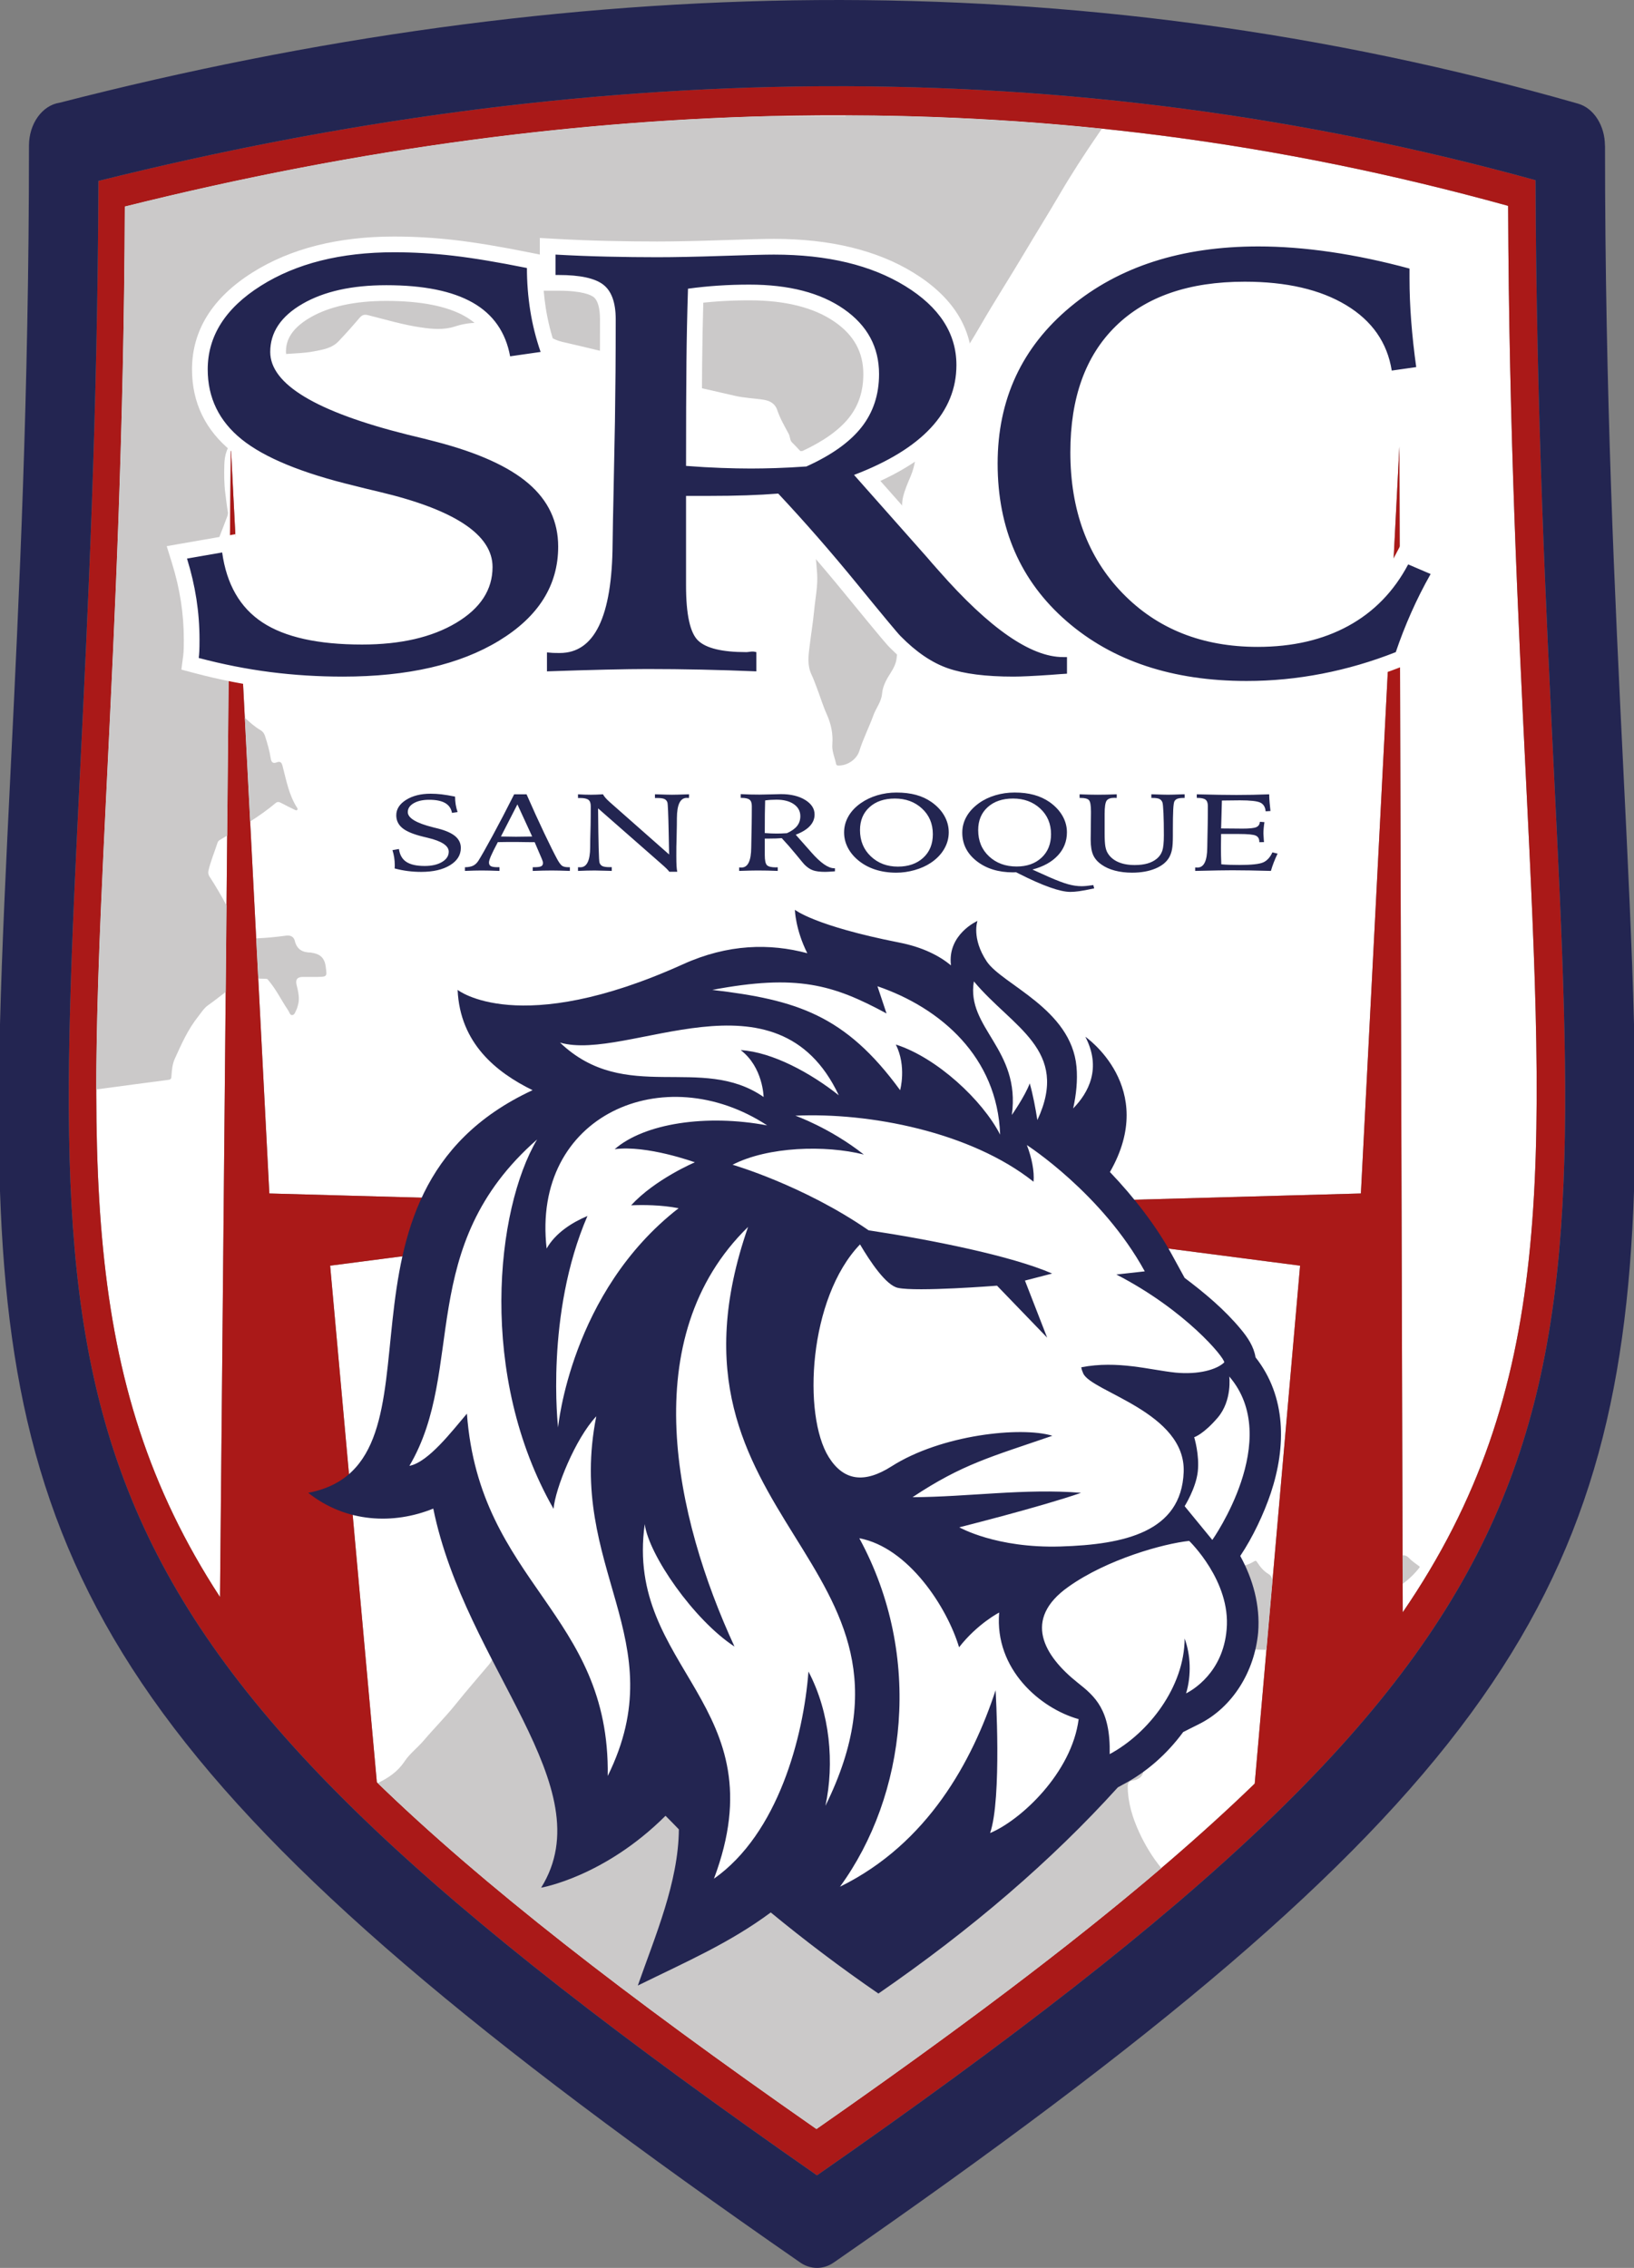 <?xml version="1.0" encoding="UTF-8"?><svg id="logo-san-roque-rugby-club" xmlns="http://www.w3.org/2000/svg" viewBox="0 0 369 512"><rect x="0" y="0" width="369" height="512" fill="#808080" stroke="none"/><defs><style>.cls-1{fill:#fff;}.cls-2{fill:#cbc9c9;}.cls-3{fill:#232551;}.cls-4{fill:#aa1918;}</style></defs><path id="white" class="cls-1" d="M293.594,285.737l-101.112-13.132,114.843-3.166,6.273-121.624c.534-.2,1.072-.381,1.604-.591.3-.887.618-1.773.944-2.658l.627,219.429c34.546-50.416,32.149-99.804,27.824-188.309-1.762-36.103-3.834-78.46-4.022-129.213-52.266-14.455-102.14-20.67-154.257-20.448l-1.935.011c-51.457.386-103.545,7.453-156.198,20.593-.193,50.684-2.259,92.995-4.021,129.053-4.225,86.492-6.611,135.626,25.52,184.867l1.979-210.419c1.015.212,2.027.409,3.037.593l6.123,118.715,114.843,3.166-101.112,13.132,10.548,116.632c23.703,22.99,55.862,48.017,99.278,78.287l.003-.004c43.226-30.137,75.292-55.078,98.964-77.985l10.246-116.93ZM316.021,100.836l.085,29.735c-.553.833-1.133,1.635-1.743,2.402l1.658-32.138ZM51.842,131.18l.285-30.343,1.769,34.304c-.803-1.208-1.489-2.527-2.055-3.961Z"/><path id="red" class="cls-4" d="M52.128,100.836l1.769,34.304c-.803-1.208-1.489-2.527-2.055-3.961l.285-30.343ZM18.057,174.725c1.83-37.408,3.977-81.301,4.177-133.882,54.699-13.632,108.811-20.963,162.267-21.364l2.01-.011c54.024-.23,107.459,6.633,160.25,21.212.196,52.652,2.348,96.594,4.178,134.048,7.542,154.146,9.453,193.914-166.438,316.375l-.003.004C8.602,368.643,10.516,328.879,18.057,174.725ZM49.685,360.55l1.979-210.419c1.015.212,2.027.409,3.037.593l6.123,118.715,114.843,3.166-101.112,13.132,10.548,116.632c23.703,22.99,55.862,48.017,99.278,78.287l.003-.004c43.226-30.137,75.292-55.078,98.964-77.985l10.246-116.93-101.112-13.132,114.843-3.166,6.273-121.624c.534-.2,1.072-.381,1.604-.591.3-.887.618-1.773.944-2.658l.627,219.429c34.546-50.416,32.149-99.804,27.824-188.309-1.762-36.103-3.834-78.46-4.022-129.213-52.266-14.455-102.14-20.67-154.257-20.448l-1.935.011c-51.457.386-103.545,7.453-156.198,20.593-.193,50.684-2.259,92.995-4.021,129.053-4.225,86.492-6.611,135.626,25.52,184.867ZM314.364,132.974c.61-.767,1.19-1.569,1.743-2.402l-.085-29.735-1.658,32.138Z"/><path id="grey" class="cls-2" d="M78.858,28.991c-.754.128-1.508.254-2.262.384.754-.13,1.508-.257,2.262-.384ZM22.233,40.844c3.242-.808,6.481-1.59,9.719-2.354-3.238.763-6.477,1.546-9.719,2.354ZM87.696,27.551c-.467.073-.933.143-1.4.217.467-.074.933-.144,1.4-.217ZM69.749,30.592c-.992.181-1.985.364-2.978.55.993-.185,1.986-.369,2.978-.55ZM320.575,353.868v-.213c-.778-.61-1.646-1.137-2.312-1.852-.495-.532-.993-.713-1.526-.677l.019,6.46c1.396-1.043,2.685-2.258,3.819-3.718ZM60.484,32.341c-1.238.242-2.476.491-3.714.74,1.238-.249,2.477-.498,3.714-.74ZM35.832,37.598c1.915-.441,3.83-.884,5.743-1.309-1.913.425-3.828.868-5.743,1.309ZM51.09,34.239c-1.517.317-3.035.646-4.553.973,1.518-.327,3.036-.656,4.553-.973ZM62.363,82.218c.595-.989,1.005-2.214,2.4-2.313,2.004-.142,4.016-.184,5.997-.558,2.055-.388,4.169-.69,5.701-2.301,1.609-1.692,3.165-3.438,4.676-5.218.567-.667,1.036-.913,1.963-.681,3.972.992,7.902,2.189,11.964,2.774,2.554.368,5.105.623,7.671-.215,1.866-.61,3.818-.912,5.826-.795,1.239.073,2.477.218,3.715.338-1.396-1.977-3.227-3.618-5.501-4.914-4.618-2.632-11.132-3.948-19.543-3.948-7.764,0-14.073,1.404-18.926,4.211-4.853,2.808-7.28,6.426-7.28,10.857,0,1.221.298,2.412.881,3.575.15-.271.297-.543.457-.81ZM24.165,175.683c-1.299,26.595-2.42,49.648-2.421,70.268.109-.014.218-.027.327-.041,5.319-.713,10.637-1.438,15.96-2.121.595-.076.648-.342.682-.823.094-1.34.198-2.703.757-3.935,1.498-3.306,2.97-6.635,5.255-9.507.703-.884,1.328-1.912,2.221-2.546,1.371-.972,2.689-2.015,4.024-3.032l.184-19.539c-1.18-2.211-2.45-4.377-3.821-6.482-.282-.433-.376-.874-.25-1.409.507-2.141,1.361-4.166,2.039-6.248.096-.294.255-.471.515-.63.553-.338,1.109-.673,1.666-1.007l.362-38.498c.036.007.071.013.107.021-2.284-.47-4.58-1-6.892-1.612.058-.438.102-.954.132-1.546.029-.592.044-1.458.044-2.599,0-3.114-.236-6.185-.706-9.211-.471-3.027-1.177-6.053-2.118-9.08l5.991-1.043c.179-.706.389-1.408.649-2.101.742-1.982,1.552-3.943,2.282-5.933.168-.459.402-.909.308-1.434-.25-1.411-.399-2.838-.583-4.254-.276-2.129-.273-4.24-.222-6.357.054-2.233.571-4.259,2.414-5.872.232-.203.434-.431.651-.647-4.542-4.009-6.814-9.029-6.814-15.062,0-7.544,3.999-13.839,12-18.884,7.999-5.043,18.029-7.566,30.087-7.566,4.412,0,8.881.263,13.411.789,4.53.526,10.059,1.447,16.588,2.764,0,3.246.25,6.448.75,9.606.202,1.28.463,2.551.757,3.817.38.172.755.37,1.131.587,1.711.986,3.311,2.2,5.294,2.655,2.374.545,4.747,1.099,7.115,1.672,1.662.402,3.322.811,4.982,1.217.013-2.53.02-5.178.02-7.974,0-3.772-.941-6.382-2.823-7.83-1.883-1.448-5.236-2.172-10.059-2.172h-.706v-4.606c3.94.22,7.837.373,11.691.461,3.852.088,7.602.132,11.25.132,3.94,0,8.837-.099,14.691-.296,5.853-.197,9.75-.296,11.691-.296,12.058,0,21.94,2.369,29.646,7.106,7.641,4.698,11.489,10.585,11.553,17.654,1.924-2.861,3.739-5.796,5.468-8.79,3.153-5.459,6.576-10.761,9.794-16.184,2.614-4.406,5.334-8.746,7.92-13.169,2.738-4.682,5.686-9.239,8.76-13.711.302-.44.605-.88.907-1.321-17.004-1.76-34.05-2.737-51.306-2.974-2.129.01-4.258.02-6.386.031-.302.155-.628.087-.943.087-5.359.001-10.718,0-16.077,0-48.115,1.187-96.775,8.156-145.929,20.423-.193,50.684-2.259,92.995-4.021,129.053ZM192.866,107.219l11.208,12.649c.02-.372-.003-.745-.021-1.133-.103-2.176-.638-4.346-.116-6.536.387-1.627,1.063-3.152,1.708-4.677,1.088-2.572,1.347-5.24,1.291-7.92-3.61,2.878-8.3,5.417-14.07,7.618ZM286.513,355.38c-1.166-.679-1.92-1.631-2.617-2.698-.187-.286-.294-.429-.719-.169-1.833,1.122-3.816,1.446-5.9.795-.844-.263-1.66-.618-2.505-.881-.313-.097-.673-.456-.982-.14-.321.328.071.65.194.956.784,1.957.294,3.053-1.708,3.817-1.042.398-1.982.93-2.605,1.917-.388.615-.846,1.187-1.311,1.831-.193-.203-.378-.368-.527-.561-1.726-2.24-3.224-4.663-5.339-6.588-.253-.23-.311-.523-.376-.847-.368-1.829-.108-3.676-.189-5.513-.022-.493.039-1.004-.506-1.296-.691-.37-1.262-.897-1.85-1.408-.826-.719-1.602-1.709-2.573-1.992-1.001-.292-2.018.667-3.056.998-.296.094-.537.286-.878.027-1.351-1.029-2.799-1.951-3.356-3.707-.125-.396-.364-.773-.615-1.11-1.323-1.773-3.01-3.202-4.562-4.756-.806-.806-1.754-1.119-2.954-1.08-2.911.094-5.829.083-8.74-.018-1.616-.056-2.156.882-2.214,2.096-.038.786-.36,1.229-.973,1.619-1.741,1.106-3.422,2.29-4.538,4.088-.269.433-.671.351-1.042.327-2.126-.141-4.169-.703-6.229-1.206-.912-.223-1.406-.709-1.94-1.43-1.008-1.362-1.336-2.722-.676-4.304.12-.287.142-.618.186-.932.194-1.383-.028-2.773-1.195-3.544-1.556-1.028-2.975-2.164-4.227-3.528-.344-.375-.53-.336-.737.151-1.245,2.934-2.586,5.83-3.744,8.798-.437,1.12-1.121,1.759-2.173,2.114-2.486.838-4.954,1.744-7.477,2.453-1.972.554-3.443,1.429-4.097,3.527-.448,1.435-1.712,2.162-3.175,2.299-1.264.118-2.628-1.01-3.159-2.441-.125-.335-.198-.701-.469-.935-1.821-1.573-3.771-2.929-6.053-3.784-.95-.356-1.051.056-.957.802.03.243.162.48.162.719,0,.651.271,1.347-.303,1.916-1.211,1.2-2.417,2.405-3.617,3.616-.517.522-.653.269-.776-.301-.261-1.206-.574-2.4-.875-3.597-.135-.539-.246-1.017-.99-1.145-.829-.142-1.485-.78-1.9-1.461-1.094-1.796-3.136-2.456-4.5-3.918-.267-.286-.728-.414-1.165-.478-3.659-.542-7.288-.351-10.551,1.435-2.779,1.521-5.5,1.653-8.378.706-.642-.211-.992-.021-1.353.428-1.019,1.269-2.044,2.533-3.068,3.798-2.218,2.742-4.222,5.697-7.398,7.492-.566.32-.486.701-.353,1.246.51,2.093,1.266,4.087.749,6.399-.655,2.93-1.4,5.66-3.997,7.514-.57.407-1.052.959-1.508,1.5-.564.67-1.022.695-1.632.032-1.441-1.565-2.926-3.089-4.407-4.617-.928-.958-.947-.951-1.699.2-2.467,3.774-5.131,7.392-8.453,10.474-.478.443-.558.938-.544,1.527.027,1.147-.156,2.219-.943,3.153-2.527,3.002-5.115,5.949-7.569,9.017-2.253,2.817-4.83,5.371-7.164,8.127-1.401,1.654-3.181,2.965-4.381,4.774-1.527,2.301-3.656,3.727-6.049,4.87,23.685,22.941,55.788,47.916,99.091,78.107l.003-.004c31.548-21.995,57.146-41.221,77.88-58.91-2-2.45-3.65-5.153-4.986-8.051-1.502-3.26-2.564-6.669-2.605-10.319-.009-.838.261-1.266,1.178-1.415,1.942-.316,2.707-1.568,2.294-3.55-.238-1.142-.54-2.271-.775-3.414-.22-1.068-.597-2.194-.055-3.219.916-1.732.94-3.52.667-5.375-.028-.191.048-.42.136-.601,1.289-2.638,2.527-5.305,4.419-7.597.292-.354.602-.558,1.028-.679,1.433-.405,2.955-.429,4.358-.865,1.671-.52,2.835-.135,3.733,1.303.111.178.31.3.42.478.215.349.418.212.563-.018,1.224-1.949,3.045-3.46,4.085-5.538.258-.516.583-.718,1.163-.697,1.309.049,2.617.105,3.925.165,1.393.064,2.787.094,4.181.119l1.376-15.701c-.123-.573-.354-1.094-.858-1.387ZM188.799,172.426c.061.307.221.4.512.405,2.074.033,4.151-1.377,4.753-3.302.864-2.763,2.196-5.34,3.176-8.052.594-1.645,1.791-3.024,1.952-4.868.153-1.762,1.025-3.285,1.972-4.758.613-.953,1.132-1.953,1.299-3.109.273-1.898.352-3.812.371-5.718-1.236-1.41-4.304-5.115-9.218-11.13-3.296-4.036-6.607-7.927-9.931-11.704,0,.017.001.028.002.046.008.141.023.283.036.424.271,2.914.589,5.824.802,8.741.204,2.802-.395,5.558-.658,8.332-.253,2.663-.688,5.309-1.013,7.966-.273,2.225-.63,4.415.417,6.622.436.919.793,1.928,1.17,2.903.778,2.012,1.389,4.094,2.271,6.057.985,2.191,1.442,4.409,1.246,6.8-.123,1.508.555,2.899.843,4.348ZM178.878,99.902c1.128,1.057,2.029,2.337,3.398,3.166.651.394,1.285.818,1.914,1.249,4.592-2.309,8.043-4.928,10.352-7.855,2.647-3.356,3.97-7.358,3.97-12.008,0-6.096-2.646-10.988-7.941-14.673-5.294-3.685-12.412-5.527-21.352-5.527-2.413,0-4.765.077-7.059.23-2.294.154-4.56.384-6.794.691-.176,5.439-.295,11.032-.353,16.778-.014,1.391-.027,2.904-.038,4.528.142.259.371.455.756.541,3.411.759,6.812,1.558,10.219,2.335,2.07.472,4.194.558,6.287.858,1.506.216,2.75.778,3.3,2.404.637,1.884,1.647,3.609,2.583,5.357.334.625.228,1.431.756,1.926ZM18.788,159.657c-.103,2.147-.206,4.272-.308,6.379.103-2.108.205-4.23.308-6.379ZM60.168,220.986c.275.011.392.268.551.458,1.713,2.045,2.864,4.455,4.351,6.646.27.398.411,1.107.894,1.082.598-.031.732-.774.992-1.255.149-.275.207-.6.302-.904.501-1.602.08-3.149-.287-4.698-.278-1.171.16-1.744,1.379-1.758,1.101-.013,2.203.008,3.304-.005,2.31-.029,2.183-.114,1.896-2.34-.271-2.101-1.414-2.872-3.25-3.14-.035-.005-.069-.022-.104-.023-1.843-.006-3.151-.671-3.622-2.636-.222-.927-.956-1.315-1.975-1.181-2.135.281-4.274.514-6.434.6-.109.004-.208-.003-.314-.002l.47,9.103c.615.003,1.233.029,1.846.054ZM63.435,181.247c1.029.557,2.088,1.06,3.138,1.579.186.092.399.215.572-.012.128-.167.029-.323-.072-.48-1.831-2.865-2.419-6.165-3.256-9.373-.209-.802-.481-1.18-1.368-.837-.742.287-1.171.006-1.3-.84-.267-1.747-.757-3.442-1.301-5.126-.194-.6-.524-1.031-.999-1.307-1.325-.769-2.442-1.79-3.564-2.802l1.208,23.41c1.978-1.264,3.907-2.603,5.71-4.13.422-.357.77-.332,1.232-.082Z"/><path id="white-2" class="cls-1" d="M316.396,122.872l-1.529,2.887c-2.924,5.521-6.874,9.586-12.076,12.43-5.223,2.855-11.537,4.303-18.77,4.303-11.62,0-20.776-3.618-27.991-11.061-7.246-7.475-10.768-17.073-10.768-29.343,0-11.234,3.091-19.956,9.188-25.921,6.119-5.986,15.075-9.022,26.619-9.022,8.734,0,15.834,1.611,21.1,4.786,4.957,2.992,7.777,7.013,8.622,12.293l.551,3.447,12.478-1.784-.485-3.5c-.491-3.546-.865-6.982-1.111-10.212-.244-3.203-.368-6.333-.368-9.303v-4.953l-2.622-.709c-6.267-1.696-12.403-2.987-18.239-3.837-5.873-.854-11.532-1.287-16.821-1.287-18.126,0-33.174,4.869-44.727,14.473-11.747,9.765-17.703,22.582-17.703,38.094,0,15.7,5.644,28.566,16.773,38.241.756.657,1.532,1.287,2.321,1.9h-.765c-4.259,0-12.122-3.17-25.413-18.294-1.157-1.292-2.021-2.28-2.569-2.936l-13.28-14.991c5.933-2.735,10.628-5.942,13.995-9.565,4.465-4.806,6.729-10.389,6.729-16.595,0-8.433-4.458-15.449-13.25-20.854-8.237-5.064-18.837-7.632-31.504-7.632-2,0-5.863.097-11.812.298-5.791.195-10.693.295-14.57.295-3.626,0-7.383-.044-11.17-.131-3.806-.086-7.699-.24-11.572-.456l-3.747-.209v3.746l-2.212-.446c-6.591-1.329-12.27-2.274-16.88-2.81-4.642-.539-9.291-.812-13.82-.812-12.683,0-23.442,2.729-31.98,8.113-9.061,5.714-13.655,13.077-13.655,21.885,0,7.501,3.027,13.744,8.998,18.555,5.584,4.499,14.353,8.145,26.746,11.133,1.371.356,3.278.823,5.722,1.4,14.739,3.488,22.855,8.29,22.855,13.522,0,3.826-2.118,6.951-6.476,9.554-4.887,2.919-11.429,4.399-19.445,4.399-9.189,0-16.102-1.485-20.547-4.415-4.204-2.77-6.666-7.125-7.525-13.316l-.505-3.637-15.538,2.704,1.198,3.857c.885,2.847,1.558,5.731,2,8.571.44,2.834.663,5.75.663,8.667,0,1.064-.012,1.872-.039,2.418-.024.484-.059.906-.106,1.265l-.406,3.095,3.018.798c5.599,1.481,11.2,2.584,16.648,3.28,5.449.696,11.107,1.048,16.816,1.048,15.24,0,27.737-2.908,37.142-8.645,1.997-1.218,3.787-2.523,5.388-3.906v11.493l3.673-.128c4.944-.173,9.442-.305,13.366-.393,3.896-.087,6.957-.131,9.098-.131,4.015,0,8.115.044,12.188.131,4.081.087,8.242.219,12.369.392l3.697.155v-11.591h-3.159c-.696-.157-1.396-.19-2.501-.027-.09.013-.166.024-.183.027-6.219,0-8.009-1.242-8.409-1.623-.167-.159-1.63-1.783-1.63-9.896v-16.651h1.744c3.1,0,5.962-.045,8.506-.134,1.938-.067,3.81-.161,5.587-.279,5.544,5.975,11.107,12.375,16.556,19.045,9.009,11.03,9.674,11.673,9.966,11.953,3.901,3.976,7.97,6.714,12.094,8.139,4.031,1.393,9.244,2.07,15.938,2.07,1.859,0,4.682-.132,8.665-.406,1.602-.128,2.804-.215,3.607-.256l3.364-.175v-8.065c10.077,6.561,22.488,9.89,37.021,9.89,5.896,0,11.853-.575,17.704-1.71,5.839-1.133,11.652-2.832,17.277-5.051l1.532-.604.527-1.56c.975-2.88,2.105-5.778,3.364-8.616,1.259-2.841,2.683-5.669,4.233-8.406l1.954-3.45-11.72-5.018ZM169.572,102.224c-1.914,0-4.113-.043-6.536-.129-1.462-.051-2.987-.126-4.561-.223.006-8.162.035-14.839.087-19.882.046-4.582.133-9.163.259-13.657,1.186-.125,2.381-.227,3.575-.308,2.212-.147,4.508-.222,6.823-.222,8.16,0,14.661,1.646,19.324,4.891,4.32,3.006,6.42,6.853,6.42,11.76,0,3.865-1.049,7.074-3.208,9.811-2.193,2.781-5.738,5.32-10.544,7.552-2.175.147-4.226.251-6.104.31-2.065.064-3.928.097-5.536.097ZM129.602,123.406c0-6.713-2.672-12.412-7.942-16.938-4.932-4.234-12.236-7.565-22.303-10.177-1.494-.401-3.664-.941-6.412-1.595-25.606-6.4-28.37-12.792-28.37-15.243,0-1.974.57-4.929,5.507-7.785,4.284-2.478,10.054-3.734,17.149-3.734,7.748,0,13.732,1.172,17.785,3.482,3.695,2.107,5.885,5.269,6.694,9.667l.618,3.354,14.51-2.08-1.4-4.06c-.988-2.868-1.725-5.809-2.188-8.741-.205-1.294-.357-2.605-.473-3.924h3.385c5.44,0,7.334,1.004,7.896,1.437.927.713,1.438,2.494,1.438,5.016,0,4.246-.016,8.184-.045,11.815-.029,3.633-.073,7.375-.131,11.21l-.354,17.943c-.059,2.335-.118,5.573-.177,9.736-.069,9.619-1.577,21.086-8.362,21.086-.671,0-1.174-.007-1.522-.028-.325-.018-.663-.047-1.012-.084l-3.519-.377c6.12-5.456,9.228-12.148,9.228-19.979Z"/><path id="blue" class="cls-3" d="M179.501,205.388s4.366,3.618,23.555,7.401c5.336,1.042,9.109,3.015,11.697,5.153-.862-7.017,5.983-10.033,5.983-10.033,0,0-1.401,3.892,2.102,9.156,3.558,5.263,19.081,10.691,20.267,23.793.27,3.015-.054,6.25-.755,9.375,3.45-3.509,6.468-9.046,2.749-16.173,0,0,16.548,11.403,5.552,30.537,5.552,5.811,10.511,12.281,13.96,18.585l2.911,5.318c4.528,3.399,9.055,7.182,12.721,11.623,1.509,1.809,2.911,3.892,3.288,6.305,6.953,8.827,6.953,20.12,3.45,30.646-1.563,4.66-4.096,10.033-6.899,14.199,2.857,5.208,4.528,11.129,4.043,17.269-.808,8.827-5.767,16.886-13.314,20.669l-3.611,1.809c-3.665,4.989-8.355,9.101-13.475,11.787l-1.294.713c-15.038,16.612-32.987,32.017-54.063,46.545-8.624-5.921-16.709-12.061-24.309-18.311-9.325,6.908-18.973,11.074-30.023,16.502,3.935-11.239,9.163-23.3,9.271-35.252-1.024-1.042-1.994-2.083-3.018-3.07-13.853,13.816-28.082,16.228-28.082,16.228,14.176-22.807-17.087-49.835-24.363-85.58-8.894,3.618-19.674,3.235-28.244-3.563,33.958-6.469-.054-67.378,50.667-90.898-8.139-4.002-16.386-10.526-16.925-22.642,0,0,13.799,10.965,50.829-5.757,10.241-4.66,19.728-4.77,28.136-2.522-2.695-5.373-2.803-9.813-2.803-9.813ZM369,231.262v37.703c-3.15,92.955-34.873,140.76-180.697,241.809-1.207.834-2.512,1.231-3.802,1.227-1.428,0-2.835-.483-4.057-1.401C34.817,409.66,3.142,361.851,0,268.926v-37.669c.446-17.501,1.376-36.577,2.41-57.677,1.893-38.703,4.132-84.461,4.132-140.688,0-4.991,3.01-9.106,6.895-9.695C70.653,8.494,127.657.42,184.501.016c57.427-.404,114.693,7.022,171.849,23.379,3.631,1.031,6.088,5.055,6.087,9.499h.018c0,56.227,2.237,101.985,4.132,140.688,1.032,21.099,1.964,40.171,2.414,57.68ZM350.939,174.729c-1.831-37.453-3.983-81.396-4.179-134.048-52.791-14.58-106.226-21.443-160.25-21.212l-2.01.011c-53.456.4-107.568,7.731-162.267,21.364-.2,52.58-2.347,96.474-4.177,133.881-7.541,154.154-9.455,193.918,166.441,316.383l.003-.004c175.891-122.462,173.981-162.229,166.438-316.375ZM102.407,57.74c-4.53-.527-8.999-.789-13.411-.789-12.059,0-22.089,2.523-30.088,7.566-8,5.045-12,11.34-12,18.884,0,6.405,2.559,11.668,7.676,15.791,5.118,4.123,13.588,7.611,25.411,10.462,1.352.351,3.234.812,5.647,1.381,17.058,4.037,25.587,9.695,25.587,16.976,0,5.132-2.735,9.333-8.205,12.6-5.471,3.268-12.56,4.902-21.265,4.902-9.941,0-17.441-1.666-22.5-5-5.059-3.333-8.088-8.597-9.088-15.791l-7.941,1.382c.94,3.027,1.646,6.053,2.118,9.08.47,3.027.706,6.097.706,9.211,0,1.141-.015,2.007-.044,2.599-.03.592-.074,1.108-.132,1.546,5.47,1.447,10.866,2.511,16.191,3.191,5.323.68,10.778,1.02,16.367,1.02,14.647,0,26.411-2.708,35.293-8.126,8.882-5.417,13.323-12.49,13.323-21.22,0-5.659-2.236-10.407-6.705-14.245-4.471-3.838-11.442-6.985-20.912-9.442-1.471-.395-3.589-.921-6.352-1.579-20.706-5.175-31.059-11.404-31.059-18.686,0-4.43,2.427-8.049,7.279-10.856,4.853-2.807,11.162-4.211,18.926-4.211,8.411,0,14.925,1.316,19.543,3.948,4.617,2.632,7.426,6.668,8.426,12.107l6.883-.987c-1.058-3.07-1.839-6.185-2.338-9.343-.5-3.158-.75-6.36-.75-9.606-6.529-1.316-12.058-2.237-16.588-2.764ZM123.514,151.567c4.999-.175,9.47-.306,13.412-.395,3.94-.088,7-.132,9.176-.132,4.058,0,8.146.044,12.264.132,4.117.088,8.263.22,12.441.395v-4.342c-.059,0-.163-.022-.309-.066-.147-.043-.339-.066-.573-.066-.176,0-.413.022-.706.066-.295.044-.53.066-.706.066-5.413,0-9.03-.866-10.853-2.599-1.824-1.732-2.735-5.889-2.735-12.469v-20.2h5.294c3.058,0,5.853-.043,8.382-.131,2.529-.088,4.911-.219,7.147-.395,6,6.405,11.956,13.225,17.867,20.463,5.912,7.238,9.161,11.143,9.75,11.712,3.529,3.597,7.102,6.02,10.72,7.271,3.617,1.25,8.543,1.875,14.779,1.875,1.764,0,4.558-.132,8.382-.395,1.646-.131,2.881-.22,3.706-.263v-3.75h-.882c-7.294,0-16.647-6.492-28.058-19.476-1.178-1.316-2.06-2.324-2.647-3.027l-16.499-18.621c7.705-2.938,13.484-6.481,17.337-10.626,3.852-4.145,5.78-8.872,5.78-14.179,0-7.149-3.853-13.094-11.559-17.831-7.706-4.738-17.589-7.106-29.646-7.106-1.941,0-5.838.099-11.691.296-5.853.197-10.75.296-14.691.296-3.648,0-7.398-.043-11.25-.132-3.853-.087-7.75-.24-11.691-.461v4.606h.706c4.823,0,8.176.724,10.059,2.172,1.882,1.447,2.824,4.058,2.824,7.83,0,4.256-.015,8.203-.044,11.844-.03,3.641-.074,7.392-.132,11.252l-.353,17.963c-.059,2.326-.119,5.549-.176,9.672-.119,16.406-4.089,24.608-11.911,24.608-.765,0-1.339-.01-1.721-.033-.383-.021-.78-.054-1.191-.099v4.277ZM155.014,81.953c.058-5.746.176-11.339.353-16.778,2.235-.307,4.5-.537,6.794-.691,2.294-.153,4.646-.23,7.059-.23,8.94,0,16.058,1.842,21.352,5.527,5.294,3.684,7.941,8.576,7.941,14.673,0,4.65-1.323,8.652-3.97,12.008-2.646,3.356-6.793,6.306-12.44,8.85-2.471.176-4.765.296-6.883.362s-4.001.099-5.647.099c-1.941,0-4.162-.043-6.661-.131-2.501-.088-5.162-.241-7.985-.461,0-9.738.029-17.479.089-23.227ZM300.482,56.885c-5.727-.833-11.164-1.25-16.31-1.25-17.357,0-31.51,4.552-42.458,13.653-10.949,9.102-16.423,20.89-16.423,35.366,0,14.695,5.184,26.549,15.553,35.564,10.368,9.014,23.927,13.521,40.679,13.521,5.702,0,11.378-.549,17.029-1.645,5.65-1.096,11.202-2.719,16.651-4.869,1.009-2.983,2.168-5.955,3.481-8.916,1.311-2.961,2.775-5.866,4.389-8.718l-5.071-2.171c-3.23,6.097-7.732,10.725-13.51,13.883s-12.601,4.738-20.472,4.738c-12.514,0-22.693-4.046-30.539-12.14-7.846-8.093-11.768-18.697-11.768-31.813,0-12.282,3.417-21.768,10.255-28.458,6.837-6.689,16.537-10.034,29.101-10.034,9.434,0,17.079,1.766,22.932,5.296,5.853,3.532,9.283,8.455,10.293,14.771l5.525-.789c-.505-3.64-.883-7.116-1.135-10.429-.253-3.311-.379-6.503-.379-9.573v-2.237c-6.156-1.666-12.097-2.917-17.823-3.75ZM99.713,179.333c-.835-.097-1.658-.145-2.471-.145-2.221,0-4.068.465-5.542,1.394-1.474.93-2.211,2.089-2.211,3.479,0,1.18.472,2.15,1.414,2.909s2.503,1.402,4.681,1.927c.249.065.596.15,1.04.254,3.142.744,4.714,1.786,4.714,3.127,0,.946-.504,1.719-1.511,2.321-1.008.602-2.314.903-3.918.903-1.831,0-3.212-.307-4.144-.921-.932-.614-1.49-1.584-1.674-2.909l-1.463.255c.173.557.303,1.115.39,1.673.087.557.13,1.123.13,1.697,0,.21-.003.369-.008.479-.006.109-.014.204-.025.285,1.008.267,2.002.463,2.982.588.981.125,1.986.188,3.016.188,2.698,0,4.864-.499,6.501-1.497,1.636-.998,2.454-2.301,2.454-3.909,0-1.042-.412-1.917-1.235-2.624-.824-.707-2.108-1.287-3.853-1.739-.27-.073-.661-.17-1.17-.291-3.814-.954-5.721-2.101-5.721-3.443,0-.816.447-1.482,1.341-2,.894-.517,2.057-.776,3.487-.776,1.549,0,2.749.242,3.6.727.851.485,1.368,1.228,1.552,2.23l1.268-.182c-.195-.565-.339-1.139-.431-1.721-.092-.582-.138-1.171-.138-1.77-1.202-.242-2.221-.412-3.055-.509ZM111.229,188.691c-1.544,2.842-2.62,4.736-3.226,5.682-.337.502-.73.859-1.179,1.074-.45.214-1.059.33-1.828.346v.824c.758-.032,1.462-.056,2.113-.073.65-.016,1.191-.024,1.625-.024.541,0,1.156.008,1.845.024.688.016,1.428.04,2.218.073v-.836h-.439c-.726,0-1.23-.079-1.511-.237-.282-.158-.423-.435-.423-.832,0-.283.141-.757.423-1.421.281-.664.807-1.72,1.576-3.17.704-.016,1.384-.026,2.04-.03.655-.004,1.352-.006,2.088-.006.368,0,1.203.012,2.503.036.715.008,1.278.012,1.69.012l1.593,3.717c.098.219.168.407.212.565.043.158.065.302.065.431,0,.356-.141.602-.423.735-.281.134-.807.201-1.576.201h-.309v.836c.813-.032,1.582-.056,2.308-.073.726-.016,1.392-.024,1.999-.024.477,0,1.065.008,1.764.024s1.471.04,2.316.073v-.836h-.325c-.585,0-1.035-.089-1.349-.267s-.688-.651-1.122-1.419c-.726-1.334-1.72-3.327-2.982-5.98s-2.597-5.583-4.006-8.794h-2.796c-1.712,3.404-3.34,6.528-4.884,9.37ZM120.177,188.848c-.163,0-.402.004-.715.012-1.42.024-2.401.037-2.942.037-.444,0-1.279-.012-2.503-.037-.39-.008-.688-.012-.894-.012l3.721-7.248,3.333,7.248ZM130.53,180.158h.439c.911,0,1.545.133,1.902.4.358.267.537.748.537,1.442,0,.849-.003,1.602-.009,2.261-.006.658-.013,1.335-.024,2.03l-.081,3.224c0,.428-.006,1.022-.017,1.782-.021,2.998-.758,4.497-2.21,4.497-.13,0-.236-.002-.317-.006-.081-.004-.154-.006-.22-.006v.836c.715-.032,1.395-.056,2.04-.073.644-.016,1.232-.024,1.764-.024.553,0,1.587.024,3.104.073.315.008.553.016.715.024v-.849h-.488c-.726,0-1.254-.073-1.585-.218-.33-.146-.56-.404-.691-.776-.152-.436-.26-4.436-.325-11.999v-.279l13.945,12.23.163.146c1.126.97,1.782,1.616,1.967,1.939h1.804c-.076-.331-.13-.77-.162-1.315-.032-.545-.049-1.307-.049-2.284,0-.881.002-1.574.008-2.079.006-.505.019-.996.041-1.473l.065-3.224c0-.428.006-1.022.017-1.782.021-3.014.758-4.521,2.21-4.521.13,0,.233.002.309.006.075.004.146.01.211.018l.017-.836c-.119,0-.293.004-.52.012-1.594.057-2.71.085-3.348.085-.628,0-1.712-.028-3.251-.085-.26-.008-.455-.012-.585-.012v.836h.504c.747,0,1.286.073,1.616.218.33.146.561.404.691.776.108.323.206,2.614.292,6.872.033,2.028.066,3.656.098,4.884l-13.409-11.829c-.379-.339-.693-.65-.942-.933-.25-.283-.445-.558-.586-.824-.541.032-1.046.056-1.511.073-.466.016-.873.024-1.219.024-.466,0-.94-.008-1.422-.024s-.979-.04-1.488-.073v.836ZM166.922,196.617c.921-.032,1.745-.056,2.47-.073s1.289-.024,1.691-.024c.747,0,1.5.008,2.259.024.758.016,1.522.04,2.292.073v-.8c-.011,0-.03-.004-.057-.012-.027-.008-.062-.012-.106-.012-.032,0-.076.004-.13.012-.055.008-.098.012-.13.012-.997,0-1.663-.159-1.999-.479-.336-.319-.504-1.085-.504-2.297v-3.721h.975c.563,0,1.077-.008,1.544-.024.466-.016.904-.04,1.316-.073,1.106,1.18,2.203,2.436,3.291,3.769,1.089,1.333,1.688,2.052,1.796,2.157.651.663,1.309,1.109,1.975,1.34.666.23,1.574.345,2.722.345.325,0,.839-.024,1.544-.073.304-.024.531-.041.683-.049v-.691h-.163c-1.344,0-3.066-1.196-5.169-3.587-.217-.243-.379-.428-.487-.558l-3.04-3.43c1.42-.541,2.484-1.194,3.194-1.957s1.065-1.634,1.065-2.612c0-1.317-.71-2.412-2.129-3.285s-3.24-1.309-5.461-1.309c-.357,0-1.075.018-2.153.054s-1.981.054-2.707.054c-.672,0-1.363-.008-2.072-.024-.71-.016-1.428-.045-2.154-.085v.848h.13c.888,0,1.506.133,1.853.4.346.266.52.747.52,1.442,0,.784-.003,1.511-.009,2.182-.006.671-.013,1.361-.024,2.073l-.066,3.309c-.011.429-.021,1.022-.032,1.782-.021,3.022-.753,4.533-2.194,4.533-.141,0-.247-.002-.317-.006-.07-.004-.144-.01-.219-.018v.788ZM172.724,183.794c.011-1.058.032-2.089.066-3.09.411-.056.828-.099,1.251-.127.423-.028.856-.042,1.3-.042,1.647,0,2.958.339,3.933,1.018s1.462,1.58,1.462,2.703c0,.856-.243,1.594-.731,2.212-.488.618-1.251,1.162-2.292,1.63-.455.032-.877.054-1.268.067-.39.012-.737.018-1.04.018-.357,0-.767-.008-1.227-.024-.461-.016-.951-.044-1.471-.085,0-1.793.006-3.22.016-4.278ZM198.128,179.54c-1.387.412-2.634,1.006-3.739,1.782-1.224.856-2.159,1.852-2.804,2.987-.644,1.136-.967,2.341-.967,3.618,0,1.18.268,2.303.805,3.37.536,1.066,1.314,2.028,2.332,2.885,1.116.937,2.403,1.644,3.861,2.121,1.457.476,3.053.715,4.786.715,1.387,0,2.771-.196,4.153-.588s2.593-.935,3.633-1.63c1.3-.865,2.302-1.895,3.007-3.091.704-1.196,1.056-2.464,1.056-3.806,0-1.317-.333-2.561-1-3.733-.666-1.171-1.628-2.202-2.884-3.09-1.051-.735-2.224-1.279-3.519-1.63-1.295-.351-2.766-.527-4.413-.527-1.484,0-2.92.206-4.306.618ZM208.489,193.654c-1.447,1.329-3.352,1.994-5.713,1.994-2.449,0-4.488-.771-6.119-2.315-1.632-1.543-2.446-3.519-2.446-5.927,0-2.165.718-3.894,2.154-5.187,1.435-1.293,3.34-1.939,5.713-1.939,2.471,0,4.518.753,6.144,2.26,1.625,1.507,2.438,3.436,2.438,5.787,0,2.223-.723,3.998-2.17,5.327ZM238.908,193.114c1.354-1.471,2.031-3.208,2.031-5.212,0-1.309-.336-2.549-1.008-3.721-.672-1.171-1.642-2.206-2.909-3.103-1.051-.727-2.224-1.269-3.519-1.624s-2.755-.534-4.381-.534c-1.506,0-2.952.206-4.34.618-1.386.412-2.622,1.006-3.706,1.782-1.224.881-2.159,1.887-2.804,3.018-.644,1.132-.967,2.343-.967,3.636,0,2.586,1.081,4.727,3.242,6.424,2.162,1.697,4.9,2.545,8.216,2.545.076,0,.192-.004.349-.012.157-.008.273-.012.349-.012l.666.339c5.407,2.731,9.265,4.097,11.572,4.097.575,0,1.233-.051,1.975-.152s1.882-.313,3.421-.636l-.195-.751c-.596.089-1.105.154-1.528.194-.422.041-.79.061-1.105.061-.964,0-1.982-.148-3.055-.442s-2.52-.842-4.34-1.642l-3.722-1.673c2.481-.662,4.399-1.729,5.754-3.2ZM235.21,193.629c-1.425,1.329-3.297,1.994-5.615,1.994-2.525,0-4.605-.761-6.241-2.285-1.636-1.523-2.454-3.501-2.454-5.933,0-2.165.718-3.894,2.154-5.187,1.435-1.293,3.34-1.939,5.713-1.939,2.471,0,4.518.753,6.144,2.26,1.625,1.507,2.438,3.436,2.438,5.787,0,2.206-.713,3.974-2.137,5.303ZM250.009,179.394c-.715.016-1.42.024-2.113.024-.575,0-1.209-.008-1.902-.024s-1.425-.04-2.194-.073v.824h.292c.9,0,1.503.162,1.813.485.309.324.463,1.181.463,2.571v.376c0,.744-.011,1.777-.032,3.099-.022,1.322-.032,2.274-.032,2.856,0,1.504.189,2.674.568,3.511.379.837,1.019,1.563,1.918,2.177.823.583,1.823,1.027,2.998,1.334,1.176.307,2.462.461,3.861.461,2.016,0,3.765-.307,5.249-.922s2.53-1.46,3.137-2.535c.292-.517.504-1.114.634-1.789.13-.675.195-1.651.195-2.929v-1.213c0-2.232.027-3.847.081-4.846.055-.999.141-1.615.26-1.85.141-.283.372-.485.691-.606.319-.121.799-.182,1.439-.182h.195v-.824c-.119,0-.309.004-.569.012-1.496.057-2.557.085-3.186.085-.639,0-1.707-.028-3.202-.085-.249-.008-.439-.012-.569-.012v.824h.244c.715,0,1.232.073,1.552.218.319.146.555.405.707.776.097.283.176,1.098.236,2.444.059,1.347.089,3.006.089,4.979,0,1.642-.119,2.814-.357,3.518-.239.703-.651,1.298-1.235,1.783-.585.485-1.289.845-2.113,1.08s-1.782.352-2.876.352c-1.463,0-2.712-.229-3.747-.686-1.035-.457-1.818-1.122-2.348-1.995-.25-.405-.428-.918-.537-1.54-.108-.623-.162-1.589-.162-2.899v-4.427c0-1.577.151-2.576.455-2.996s.884-.631,1.74-.631c.054,0,.141.004.26.012.119.008.211.012.276.012v-.824c-.737.032-1.462.056-2.178.073ZM270.261,180.133h.13c.888,0,1.506.133,1.853.4.346.266.52.747.52,1.442,0,.784-.003,1.511-.009,2.182-.006.671-.013,1.361-.024,2.073l-.066,3.309c-.011.429-.021,1.022-.032,1.782-.021,3.022-.753,4.533-2.194,4.533-.141,0-.247-.002-.317-.006-.07-.004-.144-.01-.219-.018v.788l.585-.012c3.586-.089,6.187-.133,7.802-.133,1.181,0,2.503.012,3.966.037,1.462.024,3.045.06,4.746.109.184-.638.401-1.281.65-1.927.25-.646.537-1.305.862-1.975l-1.17-.291c-.51,1.115-1.195,1.868-2.056,2.26-.862.392-2.652.588-5.372.588-.824,0-1.579-.012-2.267-.036-.688-.024-1.303-.06-1.845-.109-.032-.776-.055-1.452-.066-2.03-.01-.577-.016-1.133-.016-1.666,0-.307.006-.81.016-1.509.011-.699.017-1.246.017-1.642h4.064c1.971,0,3.226.122,3.763.364.536.242.805.707.805,1.394v.097l1.056-.024c-.011-.129-.027-.319-.049-.57-.054-.695-.081-1.147-.081-1.357,0-.364.018-.759.057-1.188.037-.428.094-.893.17-1.394l-1.024-.073c-.043.59-.317.994-.82,1.212-.504.218-1.542.328-3.113.328-.325,0-.967-.006-1.926-.018-.959-.012-1.758-.019-2.397-.019h-.504c.011-.42.038-1.333.081-2.739.043-1.406.076-2.594.097-3.563.152,0,.39-.004.715-.012,1.614-.024,2.725-.036,3.332-.036,2.373,0,3.918.172,4.632.515.715.344,1.116,1,1.203,1.97l1.089-.073c-.076-.638-.141-1.274-.195-1.909-.055-.634-.087-1.255-.097-1.861-1.268.049-2.517.085-3.747.109-1.23.024-2.446.036-3.649.036-1.084,0-2.373-.012-3.869-.036-1.496-.024-3.191-.06-5.087-.109v.812Z"/><path id="white-3" class="cls-1" d="M244.182,308.676c.054.439.216.877.431,1.371,1.779,4.167,23.231,8.772,22.692,22.313-.539,13.487-13.314,16.337-27.813,16.776-14.553.439-22.854-4.331-22.854-4.331,0,0,18.542-4.66,27.49-7.785-12.613-1.042-25.441.932-38.054.987,11.319-7.511,17.733-9.101,31.586-13.87-7.061-2.138-25.064-.274-36.329,6.908-6.199,3.947-10.834,3.235-14.176-2.083-5.929-9.484-4.582-35.909,7.061-48.026,2.264,3.838,5.875,9.265,8.57,9.813,4.204.932,22.369-.493,22.369-.493l11.319,11.732-5.013-12.884,6.145-1.59c-9.217-4.002-27.274-7.621-41.45-9.759h0c-14.769-10.197-30.724-14.802-30.724-14.802,7.977-4.112,20.967-4.496,29.646-2.303-7.654-6.031-15.47-8.772-15.47-8.772,16.655-.768,39.563,3.618,53.793,14.912.216-2.248-.377-5.373-1.509-8.278,0,0,16.979,10.91,26.627,28.508l-6.414.713c15.631,8.059,24.471,18.804,24.363,19.846-1.725,1.645-5.821,2.796-10.996,2.303-5.821-.603-13.044-2.796-21.291-1.206ZM219.927,221.561c8.624,10.362,21.776,15.405,14.338,31.304-.431-2.686-.97-5.647-1.725-8.278-1.078,2.906-4.043,7.127-4.043,7.127,2.048-14.857-10.349-19.627-8.57-30.153ZM189.419,247.273c-13.96-29.66-47.702-7.456-62.956-11.897,14.769,14.09,31.909,2.522,45.978,12.28,0,0-.108-6.743-5.175-10.581,7.169.439,15.793,5.153,22.153,10.197ZM134.656,319.75c-6.845,34.429,17.841,50.273,2.587,81.194.539-36.842-28.945-43.42-31.802-81.797-3.288,3.838-8.678,10.965-12.99,11.787,12.882-21.82,1.186-49.451,28.837-73.683-9.325,15.734-13.421,53.398,3.719,83.387.377-4.55,4.905-15.844,9.648-20.888ZM123.444,281.867c-3.45-30.208,26.573-43.037,49.805-27.796-13.691-2.577-27.705-.493-34.443,5.373,7.277-.987,18.111,2.96,18.111,2.96,0,0-8.948,3.783-14.392,9.704,2.641-.11,6.738-.11,10.726.658-24.417,18.969-27.22,49.506-27.22,49.506,0,0-2.965-25.548,6.63-47.751-3.504,1.48-7.223,3.838-9.217,7.346ZM225.856,256.155c-.593-17.489-13.421-28.618-27.705-33.497l2.048,6.14c-12.074-6.524-20.213-8.936-39.348-5.318,19.027,2.248,30.023,5.647,42.42,22.642,0,0,1.509-5.373-.97-10.307,9.271,2.96,19.566,12.555,23.555,20.34ZM268.546,347.875s9.433,9.046,8.462,19.956c-.809,9.813-7.762,13.761-9.163,14.473,1.24-4.112,1.024-8.717-.323-12.39-.054,10.91-8.139,21.381-16.925,26.096.216-10.033-3.342-13.048-7.223-16.118-7.654-6.085-12.505-14.309-2.102-21.655,8.786-6.25,21.56-9.759,27.274-10.362ZM277.601,310.759s.701,5.373-2.587,9.265c-3.288,3.838-5.336,4.441-5.336,4.441,0,0,1.24,4.002.809,7.785-.431,3.783-2.965,7.785-2.965,7.785l6.253,7.621s16.062-22.697,3.827-36.896ZM189.688,425.944c14.984-20.559,18.865-52.028,4.366-78.672,11.104,2.083,19.836,15.625,22.531,24.616,4.15-5.318,9.055-7.84,9.055-7.84-1.078,12.829,9.325,21.655,17.949,24.068-1.563,12.116-13.044,22.807-19.997,25.712,2.695-7.84,1.24-32.236,1.24-32.236-5.228,15.899-15.254,34.594-35.143,44.352ZM161.229,424.135c14.769-39.309-20.213-47.258-15.631-80.043.916,6.963,11.104,21.655,20.267,27.631-13.475-29.166-22.477-69.845,3.072-94.735-23.339,67.104,45.115,74.78,17.464,130.7,2.048-9.539,1.078-20.997-3.827-30.317-1.132,14.748-6.845,36.567-21.345,46.765Z"/></svg>